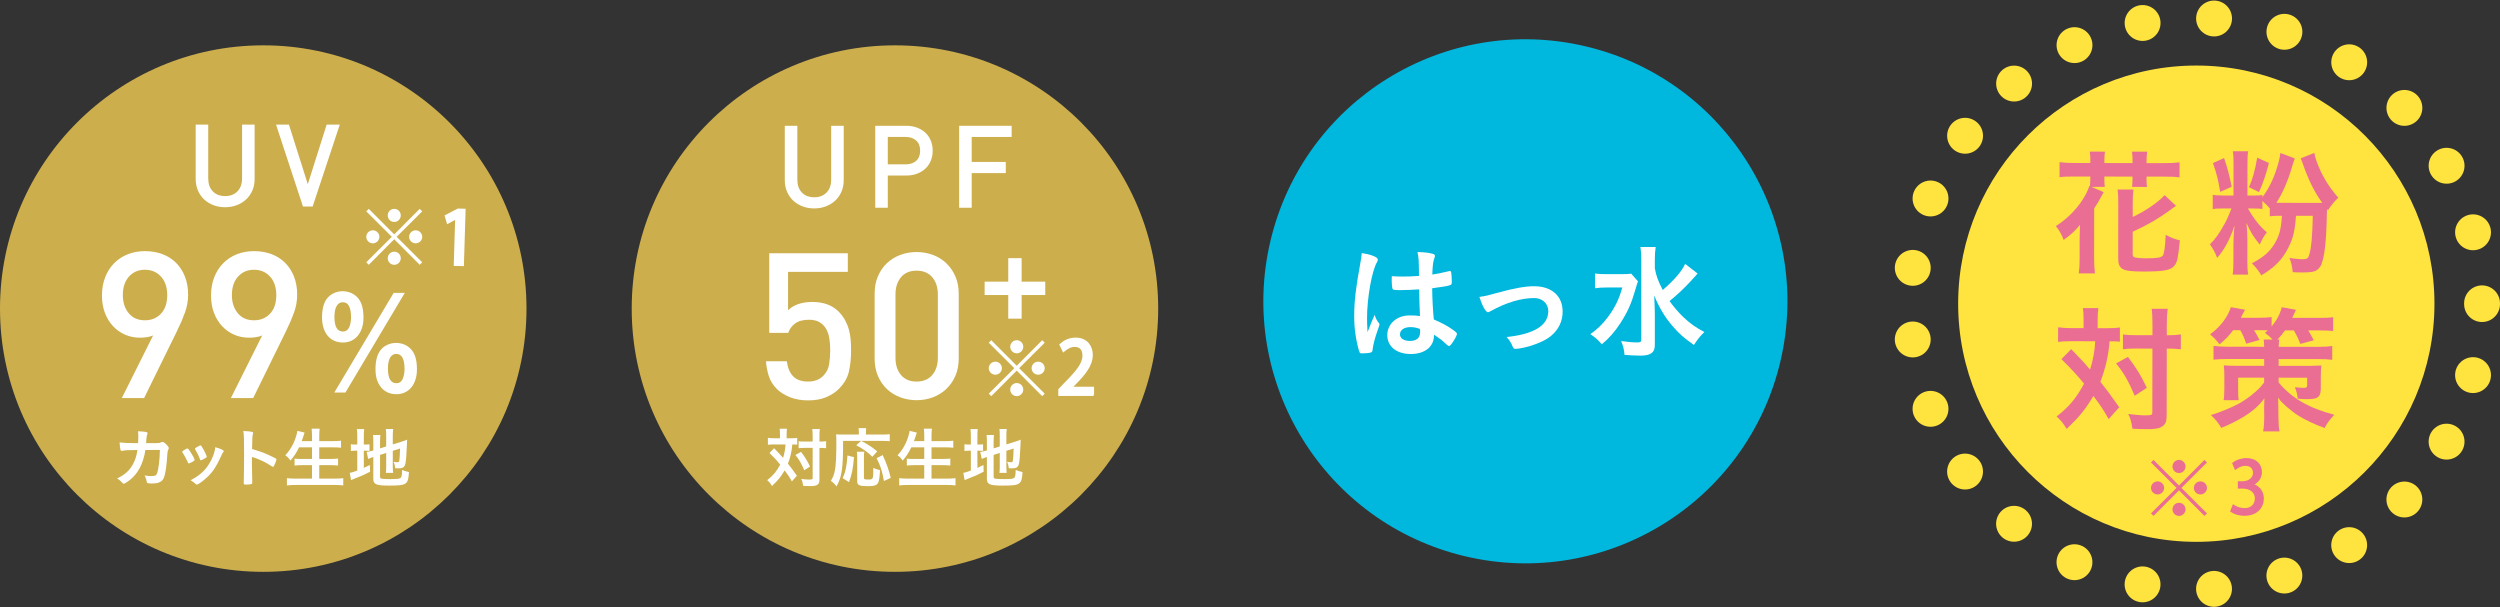 <?xml version="1.0" encoding="UTF-8"?>
<svg id="_レイヤー_2" data-name="レイヤー 2" xmlns="http://www.w3.org/2000/svg" viewBox="0 0 423.741 102.949">
  <rect x="0" y="0" width="423.741" height="102.949" fill="#333333" stroke="none"/>
  <defs>
    <style>
      .cls-1 {
        fill: #00b7de;
      }

      .cls-2, .cls-3 {
        fill: #ea6d93;
      }

      .cls-4, .cls-5 {
        fill: #fff;
      }

      .cls-6 {
        fill: #ffe33f;
      }

      .cls-7 {
        fill: #ccae4d;
      }

      .cls-8 {
        fill: none;
        stroke: #ffe33f;
        stroke-dasharray: 0 0 0 12.169;
        stroke-linecap: round;
        stroke-linejoin: round;
        stroke-width: 6.082px;
      }

      .cls-3 {
        stroke: #ea6d93;
        stroke-width: .5px;
      }

      .cls-3, .cls-5 {
        stroke-miterlimit: 10;
      }

      .cls-5 {
        stroke: #fff;
        stroke-width: .75px;
      }
    </style>
  </defs>
  <g id="LP">
    <g>
      <path class="cls-7" d="m89.239,52.304c0,24.642-19.977,44.621-44.618,44.621C19.979,96.925,0,76.946,0,52.304,0,27.66,19.979,7.684,44.621,7.684c24.642,0,44.618,19.976,44.618,44.621Z"/>
      <g>
        <path class="cls-4" d="m42.775,32.287c-.254.592-.606,1.096-1.056,1.512-.45.417-.981.741-1.593.976-.612.234-1.271.351-1.974.351s-1.362-.117-1.975-.351c-.612-.234-1.14-.559-1.583-.976-.443-.416-.792-.92-1.046-1.512-.254-.592-.381-1.245-.381-1.96v-9.208h2.127v9.111c0,.937.259,1.671.777,2.205s1.212.8,2.081.8,1.565-.267,2.09-.8.788-1.268.788-2.205v-9.111h2.126v9.208c0,.715-.127,1.369-.381,1.96Z"/>
        <path class="cls-4" d="m52.99,35.008h-1.639l-4.565-13.891h2.185l3.2,10.106,3.199-10.106h2.224l-4.604,13.891Z"/>
      </g>
      <g>
        <path class="cls-4" d="m24.642,76.275c-.358,2.36-1.297,4.105-2.796,5.212-.425.313-.761.503-.873.503-.078,0-.123-.034-.212-.134-.279-.313-.548-.548-.917-.761,1.286-.593,2.125-1.354,2.707-2.438.38-.705.615-1.454.738-2.383-.235,0-.403.011-.526.011-.995,0-1.487.022-1.935.112-.112.011-.157.022-.179.022-.123,0-.201-.056-.235-.179-.045-.157-.134-.973-.146-1.253.861.101,1.42.123,2.751.123h.392c.022-.447.034-.716.034-1.074,0-.436-.011-.66-.056-.939,1.297.056,1.633.134,1.633.335q0,.045-.067.202c-.078.201-.123.458-.157.984-.011.19-.022.291-.033.492h1.667q.503-.022.593-.033.078-.022.369-.146c.033-.011.101-.022.145-.022.179,0,.336.101.638.403.302.302.425.481.425.626,0,.112,0,.123-.145.425-.034.067-.079.347-.09.57-.112,2.002-.335,3.479-.604,4.071-.179.402-.437.638-.873.794-.291.112-.582.146-1.13.146-.738,0-.839-.034-.883-.291-.056-.358-.146-.615-.358-1.074.47.09.749.112,1.118.112.649,0,.839-.089.984-.47.257-.693.458-2.337.481-3.959l-2.46.011Z"/>
        <path class="cls-4" d="m31.84,78.367c-.179-.414-.548-1.119-.693-1.331-.224-.324-.257-.38-.257-.447,0-.089.123-.201.425-.369.347-.201.391-.224.458-.212.101.011.246.179.514.604.369.559.705,1.197.705,1.331,0,.078-.078.156-.302.291-.257.157-.615.324-.682.324-.067,0-.112-.044-.168-.19Zm6.084-1.901c0,.045-.022.089-.067.146-.112.145-.179.257-.325.57-.805,1.79-1.331,2.617-2.226,3.523-.66.66-1.7,1.432-1.935,1.432-.067,0-.123-.022-.19-.089-.201-.212-.515-.447-.873-.648,1.689-.895,2.628-1.801,3.412-3.255.436-.828.727-1.7.771-2.349.928.257,1.432.503,1.432.671Zm-2.875.984c0,.067-.514.38-.828.503-.067.022-.112.034-.112.045-.034.011-.056.022-.067.022-.056,0-.112-.056-.146-.168-.157-.47-.47-1.118-.816-1.689q-.022-.033-.034-.112c0-.078.089-.145.425-.324.414-.224.437-.235.503-.235.056,0,.079.022.157.101.157.212.638,1.062.727,1.309.067.19.112.325.146.369.033.034.044.067.044.079l-.011.067.011.034Z"/>
        <path class="cls-4" d="m42.702,78.714c0,.682.034,2.505.056,3.031v.056c0,.101-.022.179-.078.212-.079.067-.526.123-.94.123-.358,0-.425-.033-.425-.257v-.045c.022-.291.056-3.512.056-4.843,0-2.572-.022-3.299-.123-3.948.805.056,1.163.089,1.487.156.112.034.168.09.168.179q0,.056-.045.246c-.045.134-.067.291-.078.47,0,.022-.022.693-.056,2.013q.794.224,1.253.392c1.118.391,1.756.682,2.751,1.208.089.067.134.123.134.19,0,.112-.202.648-.38.984-.09.19-.146.246-.212.246-.045,0-.101-.022-.179-.079-1.096-.727-2.248-1.264-3.389-1.599v1.264Z"/>
        <path class="cls-4" d="m50.692,75.817c-.425.884-.861,1.555-1.465,2.249-.269-.403-.526-.671-.873-.906.805-.828,1.454-1.946,1.812-3.143.146-.458.19-.671.235-.995l1.23.302q-.022.079-.101.28c-.022.067-.034.078-.112.358-.044.146-.089.291-.279.805h1.745v-.816c0-.57-.022-.895-.067-1.297h1.364c-.044.335-.067.727-.067,1.286v.828h2.248c.548,0,1.007-.022,1.443-.067v1.186c-.458-.045-.917-.067-1.42-.067h-2.271v1.969h1.856c.548,0,.984-.022,1.331-.067v1.186c-.38-.044-.828-.067-1.32-.067h-1.868v2.282h2.583c.604,0,1.074-.022,1.488-.078v1.23c-.503-.056-.873-.078-1.454-.078h-6.577c-.57,0-1.018.022-1.521.078v-1.23c.447.056.928.078,1.487.078h2.763v-2.282h-1.655c-.492,0-.939.022-1.297.067v-1.174c.358.045.693.056,1.286.056h1.667v-1.969h-2.192Z"/>
        <path class="cls-4" d="m60.557,73.971c0-.56-.022-.917-.067-1.242h1.242c-.056.335-.067.638-.067,1.242v1.375h.246c.392,0,.537-.011.716-.044v1.118c-.212-.022-.425-.033-.76-.033h-.202v2.919c.448-.201.548-.257,1.029-.492l.033,1.141c-.984.514-1.61.794-2.662,1.186-.28.112-.392.156-.56.235l-.224-1.23c.347-.045.638-.146,1.275-.392v-3.366h-.246c-.414,0-.582.011-.839.056v-1.152c.235.044.425.056.828.056h.257v-1.375Zm3.858,6.823c0,.212.079.302.313.347.268.044.716.067,1.454.067,1.253,0,1.622-.056,1.779-.279.134-.179.19-.548.19-1.275.347.146.805.291,1.163.358-.123,2.136-.347,2.293-3.4,2.293-2.159,0-2.64-.212-2.64-1.152v-3.691c-.078.033-.179.056-.212.067-.325.112-.448.157-.66.257l-.257-1.186c.291-.034.66-.112,1.029-.224l.101-.034v-1.465c0-.514-.011-.794-.056-1.141h1.253c-.034.335-.056.648-.056,1.096v1.163l1.041-.324v-1.868c0-.492-.011-.738-.056-1.085h1.242c-.045.347-.067.693-.067,1.107v1.499l1.543-.481c.414-.123.615-.201.884-.324-.022.47-.034.537-.045,1.119-.056,1.487-.146,2.494-.246,2.953-.134.604-.425.794-1.219.794-.123,0-.224,0-.503-.022-.045-.448-.134-.772-.28-1.096.235.056.436.078.593.078.28,0,.347-.044.38-.269.056-.358.101-1.051.123-2.058l-1.23.391v2.662c0,.436.022.738.056,1.074h-1.23c.045-.358.056-.604.056-1.107v-2.271l-1.041.336v3.691Z"/>
      </g>
      <g>
        <path class="cls-4" d="m61.261,51.508c.238.694.347,1.388.347,2.342,0,2.515-1.388,4.206-3.469,4.206-2.19,0-3.556-1.626-3.556-4.271,0-1.301.26-2.385.781-3.101.585-.824,1.626-1.323,2.71-1.323,1.474,0,2.688.824,3.188,2.147Zm7.35-1.865l-10.061,16.891h-1.887l10.061-16.891h1.886Zm-9.389,5.746c.174-.412.282-1.019.282-1.539,0-1.778-.456-2.624-1.41-2.624-.889,0-1.409.889-1.409,2.472,0,1.669.477,2.493,1.431,2.493.52,0,.889-.282,1.105-.802Zm11.102,4.879c.239.694.347,1.388.347,2.342,0,2.537-1.388,4.206-3.469,4.206-1.149,0-2.125-.455-2.732-1.322-.564-.759-.824-1.67-.824-2.949,0-1.322.26-2.363.781-3.101.585-.824,1.604-1.322,2.71-1.322,1.474,0,2.688.824,3.187,2.146Zm-2.038,3.881c.173-.412.282-1.02.282-1.54,0-1.778-.455-2.624-1.409-2.624-.889,0-1.409.889-1.409,2.472,0,1.669.477,2.494,1.431,2.494.521,0,.889-.26,1.106-.802Z"/>
        <g>
          <path class="cls-4" d="m31.884,49.954c0,1.018-.173,2.012-.52,2.982-.347.971-.786,2-1.318,3.087l-5.619,11.446h-3.78l5.307-10.613c-.324.139-.676.237-1.058.295-.381.058-.769.086-1.162.086-.902,0-1.74-.167-2.515-.503-.775-.334-1.457-.815-2.046-1.439-.589-.625-1.052-1.375-1.387-2.254-.335-.879-.503-1.861-.503-2.948,0-1.133.179-2.162.538-3.087.358-.925.861-1.717,1.509-2.376.647-.659,1.416-1.167,2.306-1.526.89-.358,1.867-.538,2.931-.538,1.063,0,2.046.168,2.948.503.902.335,1.676.827,2.324,1.474.647.647,1.15,1.428,1.508,2.341.358.914.538,1.937.538,3.07Zm-3.538.069c0-1.318-.353-2.364-1.058-3.139-.706-.774-1.613-1.162-2.723-1.162s-2.012.387-2.706,1.162c-.694.775-1.041,1.821-1.041,3.139,0,1.226.33,2.243.989,3.052.659.81,1.578,1.214,2.757,1.214,1.11,0,2.017-.375,2.723-1.127.705-.751,1.058-1.797,1.058-3.139Z"/>
          <path class="cls-4" d="m50.371,49.954c0,1.018-.173,2.012-.52,2.982-.347.971-.786,2-1.318,3.087l-5.619,11.446h-3.78l5.307-10.613c-.324.139-.676.237-1.058.295-.381.058-.769.086-1.162.086-.902,0-1.74-.167-2.515-.503-.775-.334-1.457-.815-2.046-1.439-.589-.625-1.052-1.375-1.387-2.254-.335-.879-.503-1.861-.503-2.948,0-1.133.179-2.162.538-3.087.358-.925.861-1.717,1.509-2.376.647-.659,1.416-1.167,2.306-1.526.89-.358,1.867-.538,2.931-.538,1.063,0,2.046.168,2.948.503.902.335,1.676.827,2.324,1.474.647.647,1.15,1.428,1.508,2.341.358.914.538,1.937.538,3.07Zm-3.538.069c0-1.318-.353-2.364-1.058-3.139-.706-.774-1.613-1.162-2.723-1.162s-2.012.387-2.706,1.162c-.694.775-1.041,1.821-1.041,3.139,0,1.226.33,2.243.989,3.052.659.81,1.578,1.214,2.757,1.214,1.11,0,2.017-.375,2.723-1.127.705-.751,1.058-1.797,1.058-3.139Z"/>
        </g>
      </g>
      <g>
        <path class="cls-4" d="m62.507,44.882l-.427-.426,4.33-4.316-4.33-4.316.427-.426,4.316,4.329,4.316-4.329.426.426-4.33,4.316,4.33,4.316-.426.426-4.316-4.329-4.316,4.329Zm1.798-4.742c0,.6-.493,1.105-1.105,1.105s-1.119-.493-1.119-1.105.506-1.105,1.119-1.105,1.105.506,1.105,1.105Zm3.624-3.623c0,.586-.479,1.105-1.105,1.105-.613,0-1.106-.506-1.106-1.105,0-.626.506-1.119,1.106-1.119.626,0,1.105.506,1.105,1.119Zm0,7.247c0,.599-.479,1.119-1.105,1.119-.613,0-1.106-.506-1.106-1.119s.506-1.106,1.106-1.106c.626,0,1.105.506,1.105,1.106Zm3.637-3.624c0,.6-.493,1.105-1.119,1.105-.6,0-1.105-.493-1.105-1.105s.506-1.105,1.105-1.105c.626,0,1.119.506,1.119,1.105Z"/>
        <path class="cls-5" d="m77.29,44.696l.246-8.043-.024-.001-1.5.806-.217-.75,1.89-.986.852.026-.275,8.979-.971-.03Z"/>
      </g>
    </g>
    <g>
      <circle class="cls-1" cx="258.549" cy="51.072" r="44.407" transform="translate(149.441 290.97) rotate(-76.718)"/>
      <g>
        <path class="cls-4" d="m233.732,54.782c.064.085.085.149.085.234q0,.128-.363,1.108c-.447,1.3-.725,2.366-.81,3.197-.021.277-.106.384-.383.448-.299.085-.874.128-1.428.128-.213,0-.32-.042-.384-.17-.192-.405-.533-1.876-.704-3.07-.149-1.002-.213-2.046-.213-3.133,0-2.452.277-4.775,1.044-8.953.128-.682.17-1.002.234-1.663.98.128,1.663.32,2.281.618.32.17.448.32.448.512,0,.128-.042.234-.149.405-.874,1.492-1.684,6.097-1.684,9.507,0,.512.021,1.322.085,2.345.512-1.322.746-1.918,1.215-2.941.149.575.298.853.725,1.428Zm3.581-5.606c-1.023,0-1.236-.042-1.3-.277-.064-.192-.128-.874-.128-1.364,0-.17,0-.341.021-.725.576.042.917.064,1.62.064,1.151,0,1.875-.021,2.984-.106-.021-2.708-.043-3.048-.256-4.05,1.044.021,1.833.106,2.515.277.32.085.448.191.448.405,0,.085-.021.149-.085.32-.213.49-.32,1.322-.362,2.814.789-.107,1.471-.256,2.75-.555.106-.042.149-.042.213-.042.128,0,.192.064.235.213.042.192.106,1.002.106,1.449,0,.533-.021.618-.234.704-.341.17-1.279.32-3.091.554,0,1.471.127,3.901.277,5.287,1.343.576,2.26,1.066,3.197,1.727.597.426.725.576.725.725,0,.234-.384.959-.832,1.578-.256.362-.384.469-.533.469q-.149,0-.64-.469c-.469-.469-.959-.832-1.897-1.45v.17c0,1.876-1.556,3.112-3.922,3.112-2.409,0-3.986-1.279-3.986-3.197s1.62-3.347,3.773-3.347c.789,0,1.194.021,1.77.106q-.085-1.663-.149-4.519c-.917.064-2.366.128-3.219.128Zm1.748,6.267c-1.066,0-1.769.49-1.769,1.236,0,.682.661,1.108,1.684,1.108,1.13,0,1.727-.512,1.727-1.492,0-.298-.021-.533-.021-.533-.554-.213-1.044-.32-1.62-.32Z"/>
        <path class="cls-4" d="m253.927,49.602c2.686-.746,4.626-1.087,6.075-1.087,3.006,0,4.86,1.641,4.86,4.306,0,1.599-.661,3.006-1.918,4.071-.832.704-2.068,1.3-3.709,1.791-.917.255-1.897.447-2.324.447-.256,0-.384-.064-.469-.277-.299-.746-.64-1.279-1.087-1.727,4.69-.49,7.077-1.982,7.077-4.413,0-1.236-1.023-2.196-2.345-2.196-2.302,0-4.817.768-7.461,2.238-.213.106-.341.17-.426.17-.362,0-.959-1.065-1.45-2.601,1.045-.149,1.407-.234,3.176-.725Z"/>
        <path class="cls-4" d="m277.632,47.683q-.149.384-.426,1.364c-.725,2.494-1.322,3.815-2.601,5.798-.959,1.45-1.854,2.473-3.112,3.518-.639-.768-1.066-1.151-1.939-1.727,1.193-.832,2.067-1.684,2.984-2.899,1.194-1.62,1.897-3.027,2.43-5.009h-2.579c-.81,0-1.556.042-2.046.128v-2.494c.597.085,1.066.107,2.174.107h2.153c.959,0,1.407-.021,1.812-.085l1.151,1.3Zm10.104-1.322c-.021.021-.17.192-.447.512-.192.213-.405.448-.64.704-1.172,1.279-2.324,2.366-3.667,3.453.725,1.002,1.471,1.876,2.323,2.707,1.151,1.087,2.068,1.748,3.582,2.537-.704.682-1.087,1.151-1.77,2.196-1.705-1.194-2.473-1.876-3.496-3.048-1.386-1.577-2.43-3.304-3.24-5.351.085,2.046.106,2.537.106,3.198v4.903c.021.895-.106,1.3-.512,1.641-.383.32-.98.469-1.939.469-.768,0-1.854-.064-2.686-.128-.085-.959-.192-1.407-.576-2.345,1.108.149,2.004.234,2.665.234.618,0,.746-.085.746-.512v-13.515c0-.853-.042-1.535-.149-2.153h2.601c-.106.661-.149,1.279-.149,2.153v1.45c.234,1.3.512,2.067,1.343,3.688,1.961-1.705,3.219-3.155,3.794-4.434l2.11,1.641Z"/>
      </g>
    </g>
    <g>
      <g>
        <path class="cls-6" d="m412.632,51.528c-.031,22.292-18.127,40.342-40.423,40.312-22.292-.031-40.338-18.127-40.308-40.419.027-22.296,18.123-40.342,40.419-40.311,22.292.031,40.342,18.126,40.312,40.419Z"/>
        <g>
          <path class="cls-2" d="m365.014,87.441l-.427-.426,4.33-4.316-4.33-4.316.427-.426,4.316,4.329,4.316-4.329.426.426-4.33,4.316,4.33,4.316-.426.426-4.316-4.329-4.316,4.329Zm1.798-4.742c0,.6-.493,1.105-1.105,1.105s-1.119-.493-1.119-1.105.506-1.105,1.119-1.105,1.105.506,1.105,1.105Zm3.624-3.623c0,.586-.479,1.105-1.105,1.105-.613,0-1.106-.506-1.106-1.105,0-.626.506-1.119,1.106-1.119.626,0,1.105.506,1.105,1.119Zm0,7.247c0,.599-.479,1.119-1.105,1.119-.613,0-1.106-.506-1.106-1.119s.506-1.106,1.106-1.106c.626,0,1.105.506,1.105,1.106Zm3.637-3.624c0,.6-.493,1.105-1.119,1.105-.6,0-1.105-.493-1.105-1.105s.506-1.105,1.105-1.105c.626,0,1.119.506,1.119,1.105Z"/>
          <path class="cls-3" d="m381.51,82.173c1.055.18,1.955,1.031,1.955,2.327,0,1.427-1.031,2.674-3.046,2.674-.899,0-1.715-.287-2.123-.575l.3-.768c.324.216,1.043.54,1.835.54,1.511,0,2.003-1.056,2.003-1.884,0-1.319-1.115-1.919-2.291-1.919h-.587v-.743h.587c.864,0,1.979-.54,1.979-1.667,0-.779-.468-1.451-1.547-1.451-.66,0-1.283.323-1.643.588l-.3-.732c.432-.335,1.271-.671,2.135-.671,1.643,0,2.375,1.043,2.375,2.122,0,.924-.587,1.752-1.631,2.123v.036Z"/>
        </g>
        <path class="cls-8" d="m420.699,51.539c-.038,26.749-21.749,48.403-48.502,48.368-26.748-.038-48.402-21.75-48.368-48.498.038-26.748,21.753-48.406,48.498-48.368,26.752.034,48.406,21.75,48.372,48.498Z"/>
      </g>
      <g>
        <path class="cls-2" d="m354.307,27.044c0-.472-.022-.92-.093-1.345l2.571.003c-.071.448-.096.849-.096,1.345l-.001.59,4.766.006.001-.59c0-.448-.023-.896-.093-1.345l2.571.003c-.047.401-.095.873-.096,1.345l-.001.59,2.949.004c1.203.001,1.935-.045,2.642-.138l-.003,2.547c-.66-.095-1.368-.12-2.642-.121l-2.949-.004-.001.519c-0.0.495.023.778.069,1.227l-2.524-.003c.047-.401.072-.708.072-1.18l.001-.566-4.766-.006-.001.496c-0.0.566.023.896.069,1.25l-2.288-.003,2.098.899q-.118.212-.449.825c-.497.919-.615,1.108-1.158,1.933l-.012,8.469c-.001.896.045,1.698.138,2.548l-2.737-.004c.12-.896.144-1.486.145-2.524l.004-3.279c.001-.731.026-1.463.051-2.43-.804,1.013-1.512,1.649-2.764,2.567-.306-.85-.682-1.558-1.317-2.361,2.55-1.553,4.889-4.333,5.67-6.786l.094.047c.048-.331.072-.731.072-1.132l.001-.519-2.595-.003c-1.25-.001-1.958.021-2.619.114l.003-2.547c.731.095,1.462.144,2.619.145l2.595.003.001-.59Zm7.173,16.051c0,.26.07.401.259.496.236.118.99.19,1.934.191,1.911.003,2.667-.114,2.903-.444.26-.4.403-1.391.5-3.537.943.52,1.344.662,2.405.946-.311,3.043-.429,3.585-.878,4.222-.615.825-1.747,1.059-5.356,1.054-3.586-.005-4.222-.36-4.219-2.341l.012-9.176c.001-1.132-.021-1.651-.115-2.383l2.689.004c-.095.754-.12,1.344-.122,2.288l-.003,2.359c2.172-1.012,4.32-2.495,5.407-3.697l1.932,1.82q-.378.235-1.062.753c-1.889,1.389-3.801,2.495-6.28,3.624l-.005,3.821Z"/>
        <path class="cls-2" d="m383.474,35.411c-.401-.048-.873-.072-1.699-.073l-.755-.001c.306.567.683,1.157,1.225,1.913.683.921,1.106,1.37,1.979,2.125-.52.684-.709.99-1.206,2.074-1.107-1.37-1.437-1.913-2.26-3.659.093.826.163,1.934.161,2.784l-.005,3.585c-.001,1.109.045,1.816.139,2.383l-2.619-.003c.095-.637.12-1.321.122-2.43l.003-2.854c.001-.637.097-2.123.169-3.019-.71,2.24-1.728,4.149-2.933,5.469-.329-.897-.729-1.605-1.224-2.29.85-.801,1.677-1.956,2.482-3.464.402-.731.543-1.037,1.183-2.617l-1.415-.002c-.755-.001-1.321.021-1.77.116l.003-2.43c.472.095.944.119,1.816.12l1.699.002.007-5.449c.001-1.014-.022-1.486-.115-2.052l2.595.003c-.096.519-.12,1.038-.121,2.076l-.007,5.426,1.038.001c.755.001,1.108-.022,1.51-.092l-0.0.377c1.206-1.65,2.104-3.559,2.721-5.87.189-.731.261-1.132.309-1.627l2.452.923c-.118.283-.308.896-.426,1.273-.664,2.381-1.658,4.668-2.698,6.248q.236,0,.542 0l6.44.009c.448 0.0.542 0.0.802.001-1.272-1.723-2.331-3.848-3.294-6.609-.047-.142-.165-.449-.353-.944l2.29-.917c.07.377.188.826.305,1.18.822,2.383,2,4.391,3.766,6.422-.566.494-1.11,1.154-1.749,2.097l-.165-.189c-0.0.212-.024.307-.025.708-.077,4.671-.388,7.383-.955,8.751-.237.495-.615.896-1.11,1.084-.401.141-1.062.211-2.147.209-.472-.001-.826-.001-1.581-.05-.069-.944-.21-1.51-.539-2.407.849.143,1.674.214,2.123.215.896.001,1.014-.093,1.251-.848.333-1.156.5-2.996.575-6.51l-2.854-.004c-.168,2.5-.453,3.727-1.257,5.33-.994,2.028-2.316,3.394-4.606,4.759-.518-.827-.895-1.322-1.602-2.031,2.007-1.059,3.07-2,3.921-3.462.756-1.296,1.042-2.452,1.162-4.599l-.401-0c-.778-.001-1.179.022-1.651.092l.002-1.345c-.353-.401-.777-.827-1.249-1.252l-.001,1.345Zm-6.5-8.619c.611,1.841.916,2.974,1.291,4.861l-1.959.87c-.304-1.958-.562-3.02-1.221-4.885l1.889-.847Zm7.595.836c-.521,2.052-.995,3.419-1.681,4.928l-1.698-.828c.591-1.297,1.019-2.782,1.399-4.999l1.98.899Z"/>
        <path class="cls-2" d="m353.161,54.348c.001-1.015-.021-1.51-.115-2.124l2.618.003c-.095.661-.119,1.203-.121,2.124l-.001,1.273,1.604.002c.944.001,1.51-.021,2.17-.115l-.003,2.406c-.566-.048-.849-.072-1.745-.073-.169,2.312-.715,4.717-1.566,6.863,1.201,1.512,1.719,2.22,3.203,4.321l-1.796,2.002c-.941-1.652-1.365-2.29-2.59-3.919-1.324,2.263-2.435,3.605-4.537,5.584-.588-.991-.941-1.417-1.695-2.102,2.102-1.625,3.331-3.109,4.655-5.561-1.061-1.322-2.309-2.669-3.84-4.157l1.653-1.696q.448.473,1.767,1.842c.212.189.565.614,1.437,1.63.474-1.485.807-3.254.879-4.811l-4.175-.006c-.849-.001-1.486.021-2.124.115l.003-2.477c.684.096,1.368.144,2.241.145l2.076.002.001-1.273Zm7.517,6.144c1.507,2.007,2.167,3.093,3.201,5.241l-2.054,1.342c-1.058-2.479-1.811-3.8-3.154-5.477l2.007-1.106Zm1.276-1.414c-.92-.001-1.51.021-2.123.115l.003-2.501c.636.096,1.108.12,2.146.121l2.854.004.002-1.793c.002-1.321-.044-2.029-.138-2.689l2.713.004c-.095.707-.144,1.485-.146,2.688l-.002,1.793.283 0c.943.001,1.534-.045,2.1-.139l-.003,2.524q-.189-0-.519-.048c-.212-.047-.967-.072-1.581-.073l-.283-0-.015,10.946c-.001,1.18-.073,1.557-.403,1.934-.426.542-1.252.777-2.738.775-.92-.001-1.793-.026-2.666-.075-.164-1.132-.305-1.675-.705-2.501.778.119,2.17.239,2.642.24,1.297.001,1.439-.045,1.439-.517l.015-10.804-2.878-.004Z"/>
        <path class="cls-2" d="m378.516,55.962c-.756.99-1.299,1.556-2.315,2.403-.471-.637-.942-1.134-1.602-1.7,1.747-1.272,3-2.921,3.521-4.596l2.405.428q-.165.283-.354.66c-.166.354-.213.448-.354.708l2.996.004c.92.001,1.581-.045,2.218-.115l-.002,1.581c.898-1.083,1.417-2.074,1.727-3.253l2.405.428q-.497,1.061-.638,1.368l4.458.006c1.014.001,1.769-.021,2.477-.115l-.003,2.335c-.731-.072-1.321-.096-2.358-.097l-1.864-.002c.353.543.612,1.038.941,1.676l-2.289.61c-.305-.826-.564-1.393-1.082-2.29l-1.486-.002c-.52.683-.851,1.107-1.323,1.555l.33 0c-.048.377-.071.637-.096,1.227l6.676.009c1.156.001,1.746-.045,2.406-.138l-.003,2.335c-.731-.096-1.274-.12-2.406-.122l-6.676-.009-.001,1.156,5.119.007c1.156-.022,1.864-.044,2.124-.067-.071.424-.096,1.061-.097,1.886l-.003,2.124c-.001.731-.214,1.227-.662,1.462-.307.165-.85.234-1.675.233-.401-0-.967-.025-1.581-.073-.046-.684-.14-1.085-.469-1.959.472.072,1.062.12,1.439.12.496.001.637-.093.638-.4l.002-1.321-4.836-.006-.001.802c1.06,1.346,2.709,2.692,4.454,3.615,1.32.71,2.971,1.325,4.975,1.871-.827.896-1.276,1.508-1.631,2.239-1.65-.592-3.301-1.373-4.432-2.082-.707-.449-1.202-.851-2.027-1.536-.683-.614-.919-.827-1.437-1.535.023.637.046,1.038.045,1.652l.021,1.722c.022,1.298.045,1.628.186,2.359l-2.784-.004c.143-.754.19-1.462.192-2.382l-.021-1.651c0-.307.024-.92.049-1.581-.898,1.226-1.985,2.191-3.52,3.133-1.133.683-2.479,1.365-3.8,1.882-.588-.968-.777-1.204-1.743-2.173,1.581-.47,3.445-1.246,4.768-1.952.874-.494,1.724-1.083,2.598-1.836.755-.636,1.039-.942,1.653-1.743l.001-.802-4.411-.006-.003,1.981c-.001.873.021,1.416.092,1.84l-2.548-.003c.095-.566.12-1.203.121-2.076l.002-1.981c.001-.731-.022-1.227-.092-1.84.542.048,1.25.072,1.981.073l4.859.006.001-1.156-6.181-.008c-.943-.001-1.698.045-2.406.115l.003-2.335c.708.095,1.392.144,2.406.145l6.181.008c-.022-.637-.046-.873-.093-1.227l1.51.002c-.4-.425-.777-.756-1.295-1.134.236-.188.307-.259.496-.423-.566-.025-.731-.025-1.038-.025l-1.297-.002c.376.614.518.874.918,1.653l-2.242.634c-.376-1.062-.587-1.535-1.011-2.29l-1.203-.002Z"/>
      </g>
    </g>
    <g>
      <path class="cls-7" d="m196.31,52.306c0,24.642-19.976,44.618-44.621,44.618-24.642,0-44.618-19.976-44.618-44.618,0-24.644,19.977-44.621,44.618-44.621,24.644,0,44.621,19.977,44.621,44.621Z"/>
      <g>
        <path class="cls-4" d="m168.018,67.148l-.427-.426,4.33-4.316-4.33-4.316.427-.426,4.316,4.329,4.316-4.329.426.426-4.33,4.316,4.33,4.316-.426.426-4.316-4.329-4.316,4.329Zm1.798-4.742c0,.6-.493,1.105-1.105,1.105s-1.119-.493-1.119-1.105.506-1.105,1.119-1.105,1.105.506,1.105,1.105Zm3.624-3.623c0,.586-.479,1.105-1.105,1.105-.613,0-1.106-.506-1.106-1.105,0-.626.506-1.119,1.106-1.119.626,0,1.105.506,1.105,1.119Zm0,7.247c0,.599-.479,1.119-1.105,1.119-.613,0-1.106-.506-1.106-1.119s.506-1.106,1.106-1.106c.626,0,1.105.506,1.105,1.106Zm3.637-3.624c0,.6-.493,1.105-1.119,1.105-.6,0-1.105-.493-1.105-1.105s.506-1.105,1.105-1.105c.626,0,1.119.506,1.119,1.105Z"/>
        <path class="cls-5" d="m185.066,66.738h-5.313v-.611l.875-.924c2.135-2.159,3.214-3.466,3.214-4.93,0-.959-.419-1.847-1.715-1.847-.72,0-1.367.396-1.799.744l-.336-.696c.552-.491,1.367-.875,2.327-.875,1.811,0,2.531,1.319,2.531,2.555,0,1.69-1.188,3.13-3.046,5.001l-.708.743v.024h3.97v.815Z"/>
      </g>
      <g>
        <path class="cls-4" d="m132.203,73.68c0-.481-.011-.716-.056-1.006h1.241c-.044.313-.056.57-.056,1.006v.604h.76c.448,0,.716-.011,1.029-.056v1.141c-.269-.022-.403-.034-.828-.034-.079,1.096-.336,2.237-.738,3.255.57.716.816,1.051,1.521,2.047l-.85.951c-.447-.783-.648-1.085-1.23-1.856-.626,1.074-1.152,1.711-2.147,2.65-.279-.47-.447-.671-.805-.995.996-.772,1.577-1.477,2.204-2.64-.503-.626-1.096-1.264-1.823-1.969l.783-.805q.213.224.839.873c.101.089.269.291.683.771.224-.705.38-1.543.414-2.282h-1.979c-.403,0-.705.011-1.007.056v-1.174c.325.044.649.067,1.062.067h.984v-.604Zm3.568,2.908c.716.951,1.029,1.465,1.521,2.483l-.973.638c-.503-1.174-.861-1.801-1.499-2.595l.951-.525Zm.604-.671c-.436,0-.716.011-1.006.056v-1.186c.302.045.525.056,1.018.056h1.354v-.85c0-.626-.022-.962-.067-1.275h1.286c-.044.336-.067.705-.067,1.275v.85h.134c.447,0,.727-.022.996-.067v1.197q-.09,0-.246-.022c-.101-.022-.458-.033-.75-.033h-.134v5.189c0,.559-.034.738-.19.917-.202.257-.593.369-1.297.369-.437,0-.85-.011-1.264-.033-.078-.537-.146-.794-.335-1.186.369.056,1.029.112,1.252.112.615,0,.683-.022.683-.246v-5.123h-1.365Z"/>
        <path class="cls-4" d="m142.901,74.732c0,4.687-.19,6.029-1.107,7.707-.335-.425-.548-.638-.962-.928.403-.694.559-1.119.693-1.857.157-.816.235-2.371.235-4.519,0-.816-.011-1.129-.044-1.521.335.034.66.044,1.118.044h2.74v-.47c0-.246-.022-.402-.056-.615h1.309c-.045.167-.056.335-.056.626v.458h2.774c.57,0,.951-.022,1.264-.067v1.197c-.391-.045-.682-.056-1.264-.056h-3.545c1.454.817,1.655.951,2.684,1.779l-.828.917c-.805-.816-1.42-1.253-2.729-1.958l.828-.738h-3.053Zm-.079,6.309c.325-.738.437-1.063.571-1.768.134-.671.179-1.118.246-2.069l1.107.279c-.167,1.991-.324,2.808-.839,4.239l-1.085-.682Zm3.669-4.474c-.045.246-.056.57-.056,1.018v3.366c0,.28.089.325.727.325.85,0,.861-.034.861-1.969.425.19.76.302,1.141.38-.078,1.454-.179,1.991-.425,2.293-.235.313-.671.425-1.588.425-1.477,0-1.856-.167-1.856-.805v-4.026c0-.492-.022-.75-.067-1.007h1.264Zm3.333,4.966c-.291-1.655-.56-2.505-1.242-3.881l1.029-.515c.716,1.566,1.007,2.394,1.365,3.859l-1.152.537Z"/>
        <path class="cls-4" d="m154.467,75.817c-.425.884-.861,1.555-1.465,2.249-.269-.403-.526-.671-.873-.906.805-.828,1.454-1.946,1.812-3.143.146-.458.19-.671.235-.995l1.23.302q-.022.079-.101.28c-.022.067-.033.078-.112.358-.044.146-.089.291-.279.805h1.745v-.816c0-.57-.022-.895-.067-1.297h1.364c-.044.335-.067.727-.067,1.286v.828h2.248c.548,0,1.007-.022,1.443-.067v1.186c-.458-.045-.917-.067-1.42-.067h-2.271v1.969h1.856c.548,0,.984-.022,1.331-.067v1.186c-.38-.044-.828-.067-1.32-.067h-1.868v2.282h2.583c.604,0,1.074-.022,1.488-.078v1.23c-.503-.056-.873-.078-1.454-.078h-6.577c-.57,0-1.018.022-1.521.078v-1.23c.447.056.928.078,1.487.078h2.763v-2.282h-1.655c-.492,0-.939.022-1.297.067v-1.174c.358.045.693.056,1.286.056h1.667v-1.969h-2.192Z"/>
        <path class="cls-4" d="m164.556,73.971c0-.56-.022-.917-.067-1.242h1.242c-.056.335-.067.638-.067,1.242v1.375h.246c.392,0,.537-.011.716-.044v1.118c-.212-.022-.425-.033-.76-.033h-.202v2.919c.448-.201.548-.257,1.029-.492l.033,1.141c-.984.514-1.61.794-2.662,1.186-.28.112-.392.156-.56.235l-.224-1.23c.347-.045.638-.146,1.275-.392v-3.366h-.246c-.414,0-.582.011-.839.056v-1.152c.235.044.425.056.828.056h.257v-1.375Zm3.858,6.823c0,.212.079.302.313.347.268.044.716.067,1.454.067,1.253,0,1.622-.056,1.779-.279.134-.179.19-.548.19-1.275.347.146.805.291,1.163.358-.123,2.136-.347,2.293-3.4,2.293-2.159,0-2.64-.212-2.64-1.152v-3.691c-.078.033-.179.056-.212.067-.325.112-.448.157-.66.257l-.257-1.186c.291-.034.66-.112,1.029-.224l.101-.034v-1.465c0-.514-.011-.794-.056-1.141h1.253c-.034.335-.056.648-.056,1.096v1.163l1.041-.324v-1.868c0-.492-.011-.738-.056-1.085h1.242c-.045.347-.067.693-.067,1.107v1.499l1.543-.481c.414-.123.615-.201.884-.324-.022.47-.034.537-.045,1.119-.056,1.487-.146,2.494-.246,2.953-.134.604-.425.794-1.219.794-.123,0-.224,0-.503-.022-.045-.448-.134-.772-.28-1.096.235.056.436.078.593.078.28,0,.347-.044.38-.269.056-.358.101-1.051.123-2.058l-1.23.391v2.662c0,.436.022.738.056,1.074h-1.23c.045-.358.056-.604.056-1.107v-2.271l-1.041.336v3.691Z"/>
      </g>
      <g>
        <path class="cls-4" d="m142.625,32.49c-.254.592-.606,1.096-1.056,1.512-.45.417-.981.741-1.593.976-.612.234-1.271.351-1.974.351s-1.362-.117-1.975-.351c-.612-.234-1.14-.559-1.583-.976-.443-.416-.792-.92-1.046-1.512-.254-.592-.381-1.245-.381-1.96v-9.208h2.127v9.111c0,.937.259,1.671.777,2.205s1.212.8,2.081.8,1.565-.267,2.09-.8.788-1.268.788-2.205v-9.111h2.126v9.208c0,.715-.127,1.369-.381,1.96Z"/>
        <path class="cls-4" d="m158.087,25.535c0,.611-.104,1.174-.312,1.688-.208.514-.507.956-.897,1.327-.391.371-.859.664-1.405.878-.546.215-1.158.322-1.834.322h-3.161v5.463h-2.126v-13.891h5.278c.677,0,1.29.107,1.837.322.548.214,1.017.507,1.408.878.391.371.69.816.899,1.336s.313,1.08.313,1.678Zm-2.126.01c0-.745-.224-1.319-.671-1.724-.447-.405-1.04-.607-1.779-.607h-3.033v4.644h3.033c.739,0,1.332-.199,1.779-.598.447-.398.671-.97.671-1.714Z"/>
        <path class="cls-4" d="m164.701,23.213v4.234h5.775v1.892h-5.775v5.873h-2.126v-13.891h8.896v1.892h-6.77Z"/>
      </g>
      <g>
        <path class="cls-4" d="m173.161,50.005v4.006h-2.265v-4.006h-4.006v-2.265h4.006v-3.982h2.265v3.982h4.006v2.265h-4.006Z"/>
        <g>
          <path class="cls-4" d="m144.257,59.367c0,1.318-.121,2.515-.364,3.59-.243,1.075-.815,2.064-1.717,2.965-.555.555-1.261,1.018-2.116,1.388-.856.37-1.885.555-3.087.555-1.179,0-2.22-.185-3.122-.555s-1.619-.821-2.15-1.353c-.671-.67-1.133-1.404-1.388-2.202s-.416-1.636-.485-2.515h3.538c.139,1.11.497,1.959,1.075,2.549.578.589,1.422.884,2.532.884,1.063,0,1.919-.323,2.566-.971.532-.531.861-1.179.989-1.942.126-.763.19-1.561.19-2.394,0-.74-.052-1.422-.156-2.046-.104-.624-.295-1.167-.572-1.63-.278-.462-.648-.827-1.11-1.093-.462-.265-1.052-.399-1.769-.399-1.018,0-1.81.22-2.376.659-.567.439-.942.96-1.127,1.561h-3.226v-13.492h13.318v3.156h-10.127v6.521c.416-.439.977-.786,1.682-1.041.705-.254,1.509-.381,2.41-.381.971,0,1.827.139,2.567.416.74.277,1.364.671,1.873,1.179.462.463.838.96,1.127,1.492.289.532.508,1.075.659,1.63.15.555.248,1.127.294,1.717.046.59.069,1.174.069,1.751Z"/>
          <path class="cls-4" d="m162.501,60.755c0,1.11-.19,2.098-.572,2.965-.381.867-.896,1.607-1.543,2.22-.647.613-1.405,1.081-2.271,1.405-.867.323-1.786.485-2.757.485s-1.891-.162-2.757-.485c-.867-.324-1.625-.792-2.272-1.405-.647-.612-1.157-1.353-1.526-2.22-.37-.867-.555-1.855-.555-2.965v-10.96c0-1.11.185-2.098.555-2.965.37-.867.879-1.607,1.526-2.22.647-.612,1.405-1.081,2.272-1.405.867-.323,1.786-.485,2.757-.485s1.89.162,2.757.485c.867.324,1.624.792,2.271,1.405.647.613,1.162,1.353,1.543,2.22.382.867.572,1.855.572,2.965v10.96Zm-3.538-10.856c0-1.202-.318-2.173-.954-2.913-.636-.74-1.521-1.11-2.653-1.11-1.133,0-2.012.37-2.636,1.11-.624.74-.937,1.711-.937,2.913v10.752c0,1.203.312,2.174.937,2.914.625.74,1.503,1.11,2.636,1.11,1.132,0,2.017-.37,2.653-1.11.635-.74.954-1.711.954-2.914v-10.752Z"/>
        </g>
      </g>
    </g>
  </g>
</svg>